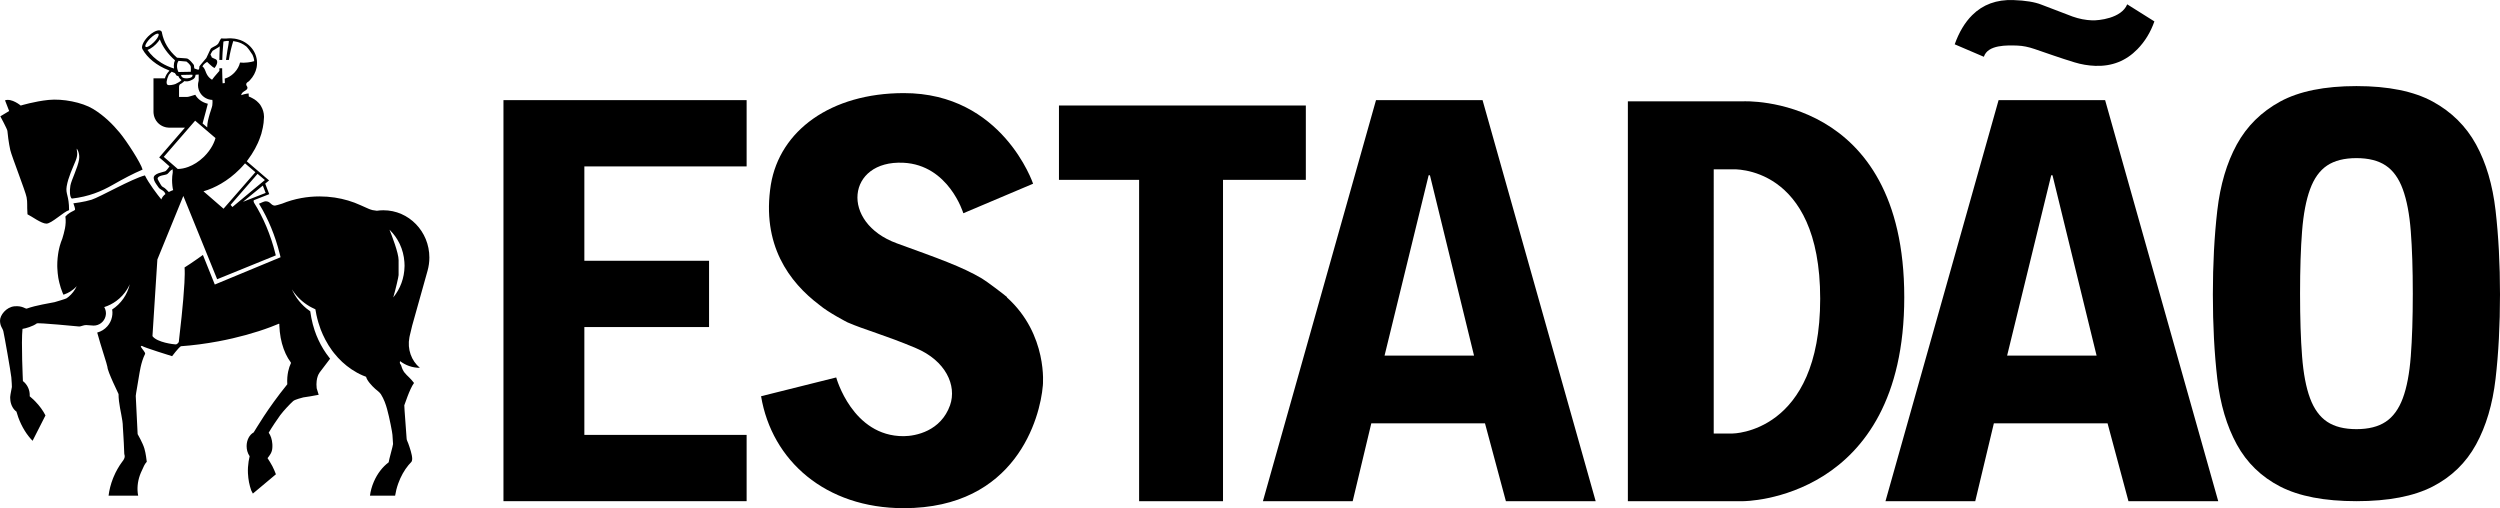 <!-- Generator: Adobe Illustrator 19.1.0, SVG Export Plug-In  -->
<svg version="1.1"
	 xmlns="http://www.w3.org/2000/svg" xmlns:xlink="http://www.w3.org/1999/xlink" xmlns:a="http://ns.adobe.com/AdobeSVGViewerExtensions/3.0/"
	 x="0px" y="0px" width="98.219px" height="19.966px" viewBox="0 0 98.219 19.966"
	 style="enable-background:new 0 0 98.219 19.966;" xml:space="preserve">
<style type="text/css">
	.st0{fill:black;}
	.st1{fill:none;}
</style>
<defs>
</defs>
<path class="st0" d="M94.793,11.536c0,0.964-0.027,1.785-0.079,2.461c-0.052,0.677-0.156,1.226-0.313,1.648
	c-0.156,0.421-0.38,0.73-0.671,0.924c-0.29,0.194-0.675,0.291-1.151,0.291c-0.478,0-0.861-0.097-1.152-0.291
	c-0.291-0.194-0.515-0.503-0.671-0.924c-0.157-0.422-0.261-0.971-0.313-1.648c-0.053-0.676-0.079-1.497-0.079-2.461
	s0.026-1.781,0.079-2.451c0.052-0.67,0.156-1.219,0.313-1.648c0.156-0.428,0.38-0.74,0.671-0.934
	c0.291-0.194,0.674-0.291,1.152-0.291c0.476,0,0.861,0.097,1.151,0.291c0.291,0.194,0.515,0.506,0.671,0.934
	c0.157,0.429,0.261,0.978,0.313,1.648S94.793,10.572,94.793,11.536 M98.219,11.569c0-1.192-0.058-2.291-0.174-3.299
	c-0.116-1.007-0.371-1.872-0.766-2.593c-0.395-0.72-0.963-1.283-1.706-1.688c-0.743-0.404-1.741-0.607-2.994-0.607
	c-1.254,0-2.252,0.203-2.995,0.607c-0.743,0.405-1.311,0.968-1.706,1.688c-0.394,0.721-0.65,1.586-0.766,2.593
	c-0.116,1.008-0.174,2.107-0.174,3.299c0,1.206,0.058,2.31,0.174,3.31c0.116,1.001,0.372,1.861,0.766,2.582
	c0.395,0.721,0.963,1.272,1.706,1.655c0.743,0.382,1.741,0.574,2.995,0.574c1.253,0,2.251-0.192,2.994-0.574
	c0.743-0.383,1.311-0.934,1.706-1.655c0.395-0.721,0.65-1.581,0.766-2.582C98.161,13.879,98.219,12.775,98.219,11.569"/>
<rect x="0" y="0.001" class="st1" width="98.219" height="19.965"/>
<polygon class="st0" points="19.78,3.934 19.78,19.69 29.333,19.69 29.333,17.086 22.958,17.086 22.958,12.849 27.857,12.849 
	27.857,10.245 22.958,10.245 22.958,6.538 29.333,6.538 29.333,3.934 "/>
<polygon class="st0" points="41.604,4.145 41.604,7.066 44.753,7.066 44.753,19.691 48.049,19.691 48.049,7.066 51.303,7.066 
	51.303,4.145 "/>
<path class="st0" d="M84.641,0.841L83.573,0.17C83.346,0.727,82.441,0.808,82.2,0.8c-0.259-0.009-0.516-0.059-0.771-0.149
	l-1.226-0.468c-0.256-0.103-0.625-0.164-1.107-0.181c-0.655-0.022-1.193,0.175-1.612,0.592c-0.291,0.289-0.519,0.673-0.688,1.147
	l1.145,0.49c0.155-0.481,0.912-0.454,1.326-0.44c0.206,0.008,0.429,0.053,0.668,0.135c0.238,0.083,0.49,0.169,0.754,0.259
	c0.264,0.091,0.533,0.178,0.806,0.262s0.548,0.13,0.824,0.14c0.655,0.023,1.206-0.194,1.653-0.652
	C84.27,1.631,84.492,1.265,84.641,0.841"/>
<rect x="0" y="0.001" class="st1" width="98.219" height="19.965"/>
<path class="st0" d="M80.587,6.886h0.051l1.732,7.084h-3.515L80.587,6.886z M78.52,3.934L74.076,19.69h3.527l0.731-3.058h4.467
	l0.821,3.058h3.527L82.705,3.934H78.52z"/>
<path class="st0" d="M56.128,6.886h0.051l1.732,7.084h-3.515L56.128,6.886z M54.06,3.934L49.617,19.69h3.527l0.731-3.058h4.467
	l0.821,3.058h3.527L58.246,3.934H54.06z"/>
<path class="st0" d="M71.511,11.738c0,5.294-3.449,5.294-3.449,5.294h-0.734V6.652h0.734C68.062,6.652,71.511,6.443,71.511,11.738
	 M74.814,11.677c0-8.013-6.326-7.696-6.326-7.696h-4.533V19.69h4.533C68.488,19.69,74.814,19.69,74.814,11.677"/>
<path class="st0" d="M39.557,11.682l0.006-0.011c-0.099-0.089-0.806-0.626-0.986-0.73c-0.782-0.464-1.731-0.795-3.337-1.379
	c-2.245-0.816-1.965-3.273,0.249-3.168c1.789,0.085,2.358,1.984,2.358,1.984l2.741-1.16c0,0-1.198-3.565-5.084-3.56
	c-2.862,0.003-4.865,1.471-5.219,3.596c-0.373,2.366,0.721,3.832,1.911,4.729c0.354,0.3,1.101,0.683,1.101,0.682
	c0.67,0.293,1.46,0.494,2.681,1.009c1.179,0.496,1.619,1.471,1.348,2.246c-0.361,1.017-1.345,1.213-1.822,1.216
	c-2.018,0.012-2.651-2.307-2.651-2.307l-2.952,0.738c0.422,2.53,2.53,4.398,5.603,4.398c4.413,0,5.362-3.555,5.466-4.81
	c0-0.002,0-0.004,0.001-0.005C40.971,15.148,41.182,13.142,39.557,11.682"/>
<path class="st0" d="M5.602,6.663c-0.073-0.269-0.629-1.124-0.9-1.451C4.431,4.886,4.09,4.543,3.657,4.28
	C3.224,4.018,2.462,3.869,1.906,3.926C1.351,3.983,0.814,4.147,0.814,4.147S0.464,3.85,0.197,3.942
	C0.276,4.15,0.36,4.362,0.36,4.362L0.013,4.57c0,0,0.278,0.514,0.278,0.574c0,0.061,0.056,0.505,0.113,0.751
	c0.057,0.247,0.6,1.628,0.641,1.856C1.086,7.978,1.054,8.027,1.08,8.42c0.164,0.076,0.542,0.366,0.744,0.366s0.682-0.473,0.89-0.53
	c0-0.581-0.145-0.631-0.094-0.934c0.06-0.361,0.24-0.726,0.353-1.01c0.114-0.284,0.03-0.385,0.044-0.473
	c0,0,0.131,0.167,0.089,0.431c-0.052,0.321-0.303,0.807-0.34,1.02C2.729,7.503,2.742,7.748,2.822,7.802
	c0.669-0.076,1.165-0.287,1.603-0.537C4.862,7.015,5.226,6.823,5.602,6.663 M15.894,10.435c0,0.01-0.001,0.021-0.001,0.032
	c-0.007,0.46-0.169,0.881-0.434,1.206c-0.003,0.004-0.006,0.008-0.009,0.012c0.091-0.306,0.21-0.817,0.21-0.878V10.22
	c0-0.282-0.265-0.965-0.358-1.195c0.001,0.001,0.003,0.003,0.005,0.004c0.006,0.006,0.012,0.012,0.018,0.018
	c0.146,0.146,0.27,0.317,0.364,0.507c0.007,0.014,0.014,0.029,0.021,0.043c0.099,0.213,0.161,0.448,0.178,0.696
	C15.891,10.34,15.894,10.387,15.894,10.435 M6.398,7.345c-0.02-0.009-0.044-0.03-0.071-0.071C6.264,7.177,6.192,7.036,6.192,7.03
	c0-0.155,0.317-0.14,0.384-0.195c0.071-0.056,0.098-0.134,0.202-0.183l0.006,0.016c0.002,0.03,0.002,0.066,0.003,0.104
	C6.77,6.869,6.76,6.971,6.76,7.076c0,0.137,0.021,0.343,0.044,0.392C6.802,7.467,6.649,7.529,6.632,7.544
	C6.551,7.468,6.492,7.388,6.398,7.345 M6.984,6.639l-0.55-0.477l1.233-1.421l0.799,0.683L8.434,5.526
	C8.408,5.594,8.377,5.662,8.34,5.73C8.301,5.8,8.257,5.869,8.206,5.937C8.153,6.008,8.093,6.078,8.027,6.144
	c-0.01,0.01-0.02,0.019-0.03,0.029C7.811,6.351,7.603,6.481,7.395,6.558C7.255,6.61,7.116,6.637,6.984,6.639 M7.994,7.516
	c0.232-0.067,0.465-0.168,0.692-0.301C8.94,7.067,9.185,6.879,9.411,6.652c0.005-0.005,0.01-0.011,0.016-0.016
	c0.016-0.017,0.032-0.033,0.048-0.05C9.487,6.573,9.5,6.56,9.512,6.547c0.022-0.024,0.044-0.048,0.065-0.073
	c0.014-0.015,0.027-0.031,0.041-0.047C9.62,6.424,9.623,6.42,9.626,6.417l0.407,0.348L9.595,7.267L8.782,8.2L8.734,8.158
	L7.994,7.516z M9.06,8.049l0.927-1.067l0.026-0.029c0,0,0.006-0.003,0.005-0.007l0.1-0.116l0.283,0.238l0.006,0.005l-0.37,0.306
	L9.13,8.133L9.06,8.049z M9.546,7.928l0.126-0.103l0.621-0.507l0.033-0.027l0.111,0.289l-0.014,0.005L9.609,7.904L9.546,7.928z
	 M9.431,2.457L9.431,2.457C9.429,2.46,9.428,2.462,9.428,2.465c-0.03,0.127-0.1,0.26-0.207,0.376
	c-0.084,0.091-0.18,0.16-0.277,0.205C8.92,3.057,8.896,3.066,8.872,3.074c-0.014,0.005-0.028,0.01-0.043,0.013
	c0,0.025,0.001,0.049,0.002,0.073c0,0.034,0.001,0.069,0.002,0.103L8.818,3.264L8.746,3.273C8.744,3.242,8.743,3.211,8.741,3.179
	C8.74,3.166,8.74,3.153,8.739,3.141c0-0.012-0.001-0.025-0.001-0.037c0-0.008-0.001-0.016-0.001-0.023
	C8.736,3.043,8.735,3.005,8.734,2.967C8.733,2.944,8.732,2.922,8.732,2.9C8.731,2.861,8.73,2.823,8.729,2.784
	c0-0.004,0-0.007,0-0.01c0-0.004,0-0.007,0-0.012l0,0c0-0.014,0-0.028,0-0.042c-0.001-0.012,0-0.025,0-0.038H8.618
	C8.619,2.7,8.619,2.718,8.619,2.736c0,0.016,0.001,0.032,0.001,0.048C8.612,2.793,8.604,2.803,8.596,2.812
	C8.595,2.813,8.594,2.814,8.594,2.814C8.553,2.861,8.512,2.909,8.471,2.957C8.459,2.97,8.447,2.984,8.436,2.998
	C8.434,3,8.431,3.003,8.429,3.006c-0.005,0.005-0.01,0.011-0.014,0.016c-0.03,0.037-0.058,0.074-0.084,0.111
	C8.293,3.11,8.261,3.085,8.234,3.06c-0.028-0.026-0.05-0.053-0.069-0.08c-0.011-0.015-0.02-0.029-0.029-0.044
	c-0.012-0.02-0.021-0.041-0.031-0.061C8.099,2.861,8.093,2.847,8.087,2.833C8.084,2.825,8.081,2.817,8.079,2.81
	C8.067,2.779,8.056,2.751,8.043,2.724C8.033,2.701,8.021,2.68,8.006,2.661C7.992,2.644,7.975,2.628,7.954,2.617
	C7.962,2.588,7.978,2.563,7.997,2.54c0.036-0.042,0.087-0.077,0.139-0.11c0.055,0.053,0.128,0.125,0.198,0.181
	C8.336,2.613,8.338,2.615,8.34,2.616c0.029,0.023,0.058,0.043,0.084,0.057C8.474,2.62,8.512,2.548,8.527,2.49
	c0.005-0.017,0.007-0.034,0.007-0.048c0-0.067-0.025-0.096-0.065-0.117c-0.04-0.022-0.095-0.034-0.151-0.071
	c-0.002-0.03-0.022-0.07-0.05-0.102c0.023-0.067,0.086-0.157,0.086-0.157s0.068-0.042,0.132-0.079
	c0.063-0.037,0.122-0.071,0.148-0.095c0.001,0.087-0.008,0.14-0.007,0.202c0,0.008,0,0.015-0.001,0.022
	C8.625,2.081,8.624,2.118,8.622,2.154C8.62,2.22,8.619,2.287,8.618,2.355h0.115c0-0.023,0.001-0.045,0.002-0.068
	c0.001-0.036,0.002-0.073,0.004-0.109c0.002-0.039,0.004-0.077,0.006-0.115c0.008-0.15,0.019-0.295,0.033-0.432
	C8.794,1.627,8.809,1.623,8.825,1.62C8.854,1.615,8.882,1.611,8.91,1.608c0.006,0,0.011,0,0.017,0
	C8.948,1.609,8.97,1.609,8.992,1.61c0.006,0.017-0.045,0.316-0.057,0.369c-0.006,0.03-0.052,0.345-0.054,0.362
	c0,0.002-0.001,0.005-0.001,0.007c0,0.003-0.001,0.005-0.001,0.007h0.11l0.002,0.004c0.022-0.137,0.047-0.273,0.078-0.4
	c0.029-0.12,0.06-0.235,0.095-0.345C9.26,1.628,9.378,1.656,9.463,1.695c0.003,0.001,0.006,0.003,0.01,0.004
	C9.539,1.73,9.601,1.768,9.658,1.812c0.009,0.007,0.019,0.014,0.027,0.021c0.04,0.042,0.076,0.088,0.11,0.134
	C9.846,2.038,9.889,2.106,9.92,2.151c0.019,0.028,0.019,0.066,0.04,0.105c0.007,0.022,0.013,0.045,0.017,0.067
	c0.005,0.025,0.007,0.049,0.01,0.073v0.005C9.98,2.403,9.974,2.405,9.968,2.407C9.934,2.417,9.9,2.426,9.864,2.433
	c-0.088,0.018-0.18,0.028-0.276,0.03c-0.008,0-0.017,0.001-0.025,0.001C9.518,2.464,9.475,2.461,9.431,2.457 M7.882,3.674
	c0.102,0.148,0.27,0.245,0.461,0.251c0.011,0.057,0.005,0.15-0.002,0.214C8.333,4.203,8.267,4.379,8.24,4.474
	C8.191,4.649,8.138,4.825,8.141,5.006L7.959,4.85c0.039-0.152,0.082-0.307,0.125-0.462C8.112,4.284,8.14,4.179,8.165,4.076
	C7.941,4.024,7.763,3.89,7.672,3.723C7.56,3.756,7.399,3.811,7.356,3.808H7.034V3.433C7.033,3.37,7.047,3.337,7.07,3.313
	c0.045-0.022,0.089-0.052,0.131-0.088C7.215,3.213,7.228,3.2,7.24,3.187c0.086,0.019,0.175,0.01,0.252-0.026
	C7.53,3.142,7.589,3.118,7.616,3.09c0.049-0.04,0.059-0.091,0.071-0.154c0.04-0.002,0.08-0.005,0.119-0.009v0.24
	c0,0.002,0,0.003,0,0.005c-0.004,0.01-0.006,0.02-0.008,0.03C7.786,3.248,7.779,3.296,7.779,3.345
	C7.779,3.467,7.817,3.581,7.882,3.674 M7.359,3.077C7.103,3.094,7.116,2.944,7.116,2.944l0.442-0.009
	C7.558,2.935,7.616,3.059,7.359,3.077 M7.496,2.82c0,0-0.486,0.01-0.486,0.009c-0.099-0.21-0.045-0.372,0.003-0.438
	c0.003-0.003,0.313,0.027,0.313,0.027s0.151,0.108,0.17,0.203C7.505,2.665,7.496,2.787,7.496,2.82 M7.01,2.993
	c0.035,0.101,0.099,0.125,0.122,0.152C7.116,3.183,6.95,3.278,6.89,3.302C6.829,3.326,6.624,3.374,6.575,3.325
	C6.525,3.276,6.536,3.151,6.63,2.943c0.029-0.041,0.081-0.096,0.115-0.125C6.817,2.854,6.847,2.857,6.871,2.87
	c0.022,0.037,0.043,0.069,0.064,0.096C6.951,2.987,6.995,2.977,7.01,2.993 M6.875,2.37c-0.013,0.026-0.023,0.053-0.03,0.082
	C6.842,2.461,6.84,2.47,6.839,2.479C6.825,2.544,6.824,2.617,6.836,2.692C6.655,2.636,6.487,2.561,6.338,2.469
	C6.109,2.33,5.923,2.154,5.794,1.961c0.036-0.012,0.075-0.03,0.115-0.054C5.98,1.866,6.055,1.809,6.125,1.738
	C6.188,1.675,6.24,1.61,6.279,1.547C6.388,1.835,6.593,2.123,6.875,2.37 M6.231,1.343c0.005,0.013,0.004,0.029-0.001,0.05
	C6.212,1.459,6.144,1.56,6.045,1.658C5.91,1.795,5.769,1.874,5.723,1.841C5.722,1.84,5.72,1.84,5.718,1.839
	C5.712,1.833,5.71,1.824,5.709,1.814c-0.005-0.059,0.07-0.183,0.189-0.303c0.058-0.058,0.117-0.105,0.17-0.139
	c0.064-0.041,0.118-0.059,0.146-0.047c0.004,0.002,0.008,0.003,0.011,0.006S6.229,1.339,6.231,1.343 M16.869,10.119
	c0-1.026-0.808-1.858-1.804-1.858c-0.088,0-0.174,0.006-0.259,0.019c-0.059-0.006-0.118-0.014-0.173-0.026
	c-0.02-0.004-0.051-0.014-0.082-0.025c-0.022-0.008-0.043-0.016-0.061-0.023c-0.037-0.015-0.077-0.034-0.12-0.053
	c-0.065-0.029-0.135-0.061-0.202-0.09c-0.312-0.144-0.655-0.247-1.018-0.302c-0.193-0.029-0.392-0.044-0.595-0.044
	c-0.246,0-0.485,0.022-0.716,0.064C11.575,7.829,11.322,7.903,11.085,8c-0.139,0.043-0.255,0.078-0.284,0.078
	c-0.158,0-0.17-0.17-0.364-0.17c-0.06,0-0.183,0.064-0.264,0.097c0,0.001,0.027,0.041,0.028,0.041
	c0.337,0.556,0.61,1.208,0.788,1.925c0.003,0.011,0.006,0.023,0.009,0.035c0.008,0.034,0.016,0.068,0.024,0.101
	c0,0-2.576,1.067-2.583,1.072c-0.017-0.045-0.467-1.162-0.467-1.162s-0.474,0.341-0.721,0.491c0.012,0.138,0.009,0.353-0.005,0.606
	c-0.042,0.793-0.179,1.963-0.222,2.328c-0.038,0.045-0.065,0.089-0.125,0.089c-0.061,0-0.727-0.074-0.909-0.325l0.111-1.737
	l0.082-1.273l0.883-2.162l0.137-0.335l0.26,0.64l1.069,2.632l2.303-0.937c-0.001-0.007-0.003-0.014-0.004-0.02
	c-0.001-0.003-0.002-0.006-0.002-0.008c-0.003-0.009-0.005-0.018-0.007-0.028c-0.187-0.754-0.479-1.437-0.84-2.011
	C9.971,7.938,9.965,7.922,9.965,7.92c0-0.053-0.003-0.044,0.011-0.056l0.602-0.236L10.42,7.214l0.152-0.125l-0.041-0.035
	l-0.15-0.128l-0.232-0.2L9.866,6.484L9.742,6.378l-0.047-0.04L9.751,6.26c0,0,0.091-0.127,0.133-0.191
	c0.097-0.149,0.18-0.301,0.249-0.455c0.043-0.098,0.081-0.196,0.113-0.295c0.019-0.052,0.032-0.093,0.033-0.111
	c0.036-0.128,0.062-0.256,0.077-0.382c0.009-0.075,0.014-0.15,0.016-0.223c0-0.005,0-0.009,0-0.013c0-0.005,0-0.011,0-0.016
	c-0.003-0.147-0.045-0.285-0.116-0.403c-0.019-0.039-0.047-0.077-0.082-0.114c-0.005-0.006-0.01-0.011-0.015-0.016
	c-0.024-0.027-0.051-0.051-0.078-0.075c-0.053-0.044-0.112-0.083-0.175-0.114c-0.05-0.027-0.095-0.048-0.13-0.059
	c0,0-0.001-0.001-0.002-0.001C9.771,3.756,9.771,3.717,9.768,3.671c-0.026,0.002-0.051,0.006-0.076,0.01
	C9.621,3.693,9.553,3.711,9.49,3.734C9.485,3.735,9.48,3.737,9.475,3.739C9.496,3.603,9.65,3.576,9.703,3.503
	C9.715,3.487,9.722,3.47,9.722,3.448c0-0.021-0.006-0.036-0.014-0.049C9.694,3.373,9.674,3.354,9.674,3.315
	c0-0.017,0.004-0.031,0.01-0.042C9.691,3.259,9.7,3.248,9.71,3.24c0.001-0.001,0.003-0.002,0.004-0.003
	c0.011-0.008,0.021-0.014,0.027-0.018c0.012-0.008,0.023-0.016,0.035-0.025C9.791,3.18,9.805,3.165,9.819,3.15
	c0.133-0.14,0.225-0.311,0.262-0.494c0.002-0.015,0.005-0.03,0.007-0.045c0.003-0.02,0.006-0.04,0.007-0.06
	c0.005-0.062,0.004-0.125-0.003-0.188c-0.003-0.02-0.006-0.04-0.01-0.06c-0.039-0.21-0.15-0.39-0.304-0.527
	C9.736,1.739,9.69,1.705,9.642,1.674C9.638,1.672,9.634,1.669,9.63,1.667C9.581,1.634,9.51,1.599,9.452,1.578
	C9.44,1.573,9.429,1.569,9.418,1.566C9.411,1.564,9.404,1.562,9.397,1.561C9.34,1.543,9.281,1.529,9.221,1.519
	C9.168,1.511,9.114,1.506,9.059,1.505c-0.035-0.001-0.07,0-0.105,0.003C8.94,1.509,8.925,1.51,8.911,1.512
	C8.899,1.513,8.888,1.513,8.876,1.515C8.85,1.514,8.821,1.513,8.792,1.513C8.759,1.512,8.724,1.511,8.686,1.511
	c-0.009,0.013-0.017,0.026-0.025,0.04C8.658,1.555,8.655,1.56,8.652,1.565c-0.03,0.052-0.052,0.1-0.069,0.132
	C8.58,1.701,8.578,1.705,8.576,1.709C8.568,1.721,8.558,1.732,8.547,1.742C8.455,1.83,8.303,1.856,8.268,1.933
	C8.233,2.011,8.106,2.28,8.106,2.28S7.832,2.598,7.832,2.612c0,0.059,0.003,0.087-0.038,0.131C7.727,2.722,7.635,2.694,7.632,2.686
	C7.625,2.663,7.627,2.577,7.617,2.555c-0.005-0.012-0.196-0.27-0.298-0.261C7.295,2.296,6.956,2.267,6.955,2.267
	c-0.339-0.29-0.522-0.623-0.592-0.975c0-0.003,0-0.007,0-0.01C6.361,1.276,6.36,1.269,6.358,1.263
	c-0.005-0.016-0.013-0.03-0.025-0.041c-0.03-0.03-0.079-0.037-0.139-0.025C6.15,1.206,6.1,1.226,6.047,1.255
	C5.973,1.296,5.893,1.357,5.818,1.432C5.797,1.453,5.777,1.475,5.759,1.497C5.713,1.55,5.674,1.604,5.645,1.656
	C5.584,1.765,5.563,1.863,5.592,1.922C5.594,1.926,5.597,1.93,5.599,1.934c0.187,0.338,0.553,0.641,1.025,0.824
	c0-0.001,0.034,0.018,0.033,0.02c-0.092,0.093-0.153,0.2-0.179,0.299H6.03v1.316c0,0.001,0,0.002,0,0.004c0,0.001,0,0.003,0,0.004
	c0,0.02,0.002,0.039,0.004,0.057c0.002,0.021,0.006,0.041,0.01,0.06c0.002,0.013,0.004,0.025,0.007,0.037
	C6.067,4.614,6.091,4.67,6.122,4.72c0.007,0.011,0.014,0.023,0.021,0.033c0.094,0.133,0.24,0.227,0.408,0.254
	c0.03,0.005,0.06,0.008,0.092,0.009c0.002,0,0.004,0,0.006,0s0.004,0,0.006,0h0.608c0.001,0,0.002,0,0.002,0l-1.01,1.168
	c0,0,0.301,0.253,0.404,0.353c-0.005,0.01-0.115,0.161-0.155,0.185c-0.07,0.043-0.497,0.08-0.464,0.289
	c0.003,0.015,0.006,0.041,0.016,0.072C6.084,7.169,6.19,7.307,6.234,7.37c0.07,0.094,0.217,0.102,0.265,0.255
	c-0.068,0.043-0.145,0.146-0.16,0.211c-0.158-0.19-0.497-0.638-0.646-0.945C5.175,7.025,3.926,7.742,3.596,7.847
	C3.32,7.935,2.883,7.988,2.883,7.988c0.024,0.081,0.07,0.185,0.066,0.246C2.947,8.265,2.847,8.295,2.733,8.366
	C2.687,8.395,2.618,8.449,2.569,8.507c0.046,0.329-0.05,0.626-0.121,0.868c-0.038,0.092-0.072,0.189-0.1,0.29
	C2.34,9.696,2.332,9.728,2.325,9.759C2.307,9.833,2.293,9.91,2.282,9.987c-0.014,0.096-0.024,0.195-0.029,0.296
	c-0.001,0.026-0.002,0.053-0.002,0.08c-0.001,0.02-0.001,0.04-0.001,0.06c0,0.016,0,0.033,0,0.05
	c0.001,0.024,0.002,0.048,0.003,0.072c0.006,0.126,0.018,0.248,0.037,0.367c0.005,0.028,0.011,0.055,0.016,0.082
	c0.008,0.038,0.016,0.076,0.025,0.113c0.033,0.138,0.076,0.27,0.127,0.394c0.006,0.014,0.012,0.027,0.018,0.041
	c0.003,0.008,0.006,0.016,0.01,0.024c0.001,0.004,0.003,0.008,0.005,0.012c0.012-0.004,0.024-0.008,0.036-0.012
	c0.08-0.028,0.156-0.064,0.226-0.107c0.047-0.029,0.092-0.061,0.134-0.095c0.046-0.038,0.088-0.078,0.127-0.122
	c-0.074,0.165-0.187,0.309-0.325,0.423c-0.024,0.019-0.049,0.038-0.075,0.055c-0.017,0.009-0.036,0.017-0.058,0.024
	c-0.002,0.001-0.344,0.112-0.411,0.127c-0.201,0.045-0.715,0.117-1.091,0.252c-0.057,0.021-0.167-0.119-0.488-0.089
	C0.244,12.064-0.007,12.386,0,12.608c0.008,0.222,0.1,0.278,0.131,0.405c0.039,0.164,0.286,1.564,0.314,1.811
	c0.017,0.157,0.022,0.379,0.022,0.38c0,0.023-0.06,0.286-0.065,0.376C0.401,15.596,0.4,15.611,0.4,15.627
	c0,0.042,0.003,0.082,0.009,0.121c0.028,0.184,0.117,0.338,0.237,0.423c0.003,0.008,0.005,0.017,0.008,0.025
	c0.019,0.068,0.041,0.136,0.065,0.204c0.137,0.373,0.336,0.69,0.561,0.918l0.006-0.012l0.495-0.974l0.005-0.012
	c-0.095-0.187-0.23-0.375-0.401-0.55c-0.02-0.022-0.041-0.044-0.064-0.064c0,0,0,0,0-0.001c-0.049-0.047-0.101-0.093-0.155-0.137
	c0.001-0.015,0.002-0.03,0.002-0.046c0-0.194-0.079-0.369-0.206-0.496c-0.02-0.019-0.041-0.037-0.062-0.054
	c0-0.04-0.073-1.509-0.016-2.051c0.107-0.013,0.409-0.098,0.561-0.214c0.048-0.037,1.623,0.117,1.669,0.121
	c0.047,0.005,0.18-0.061,0.271-0.057c0.092,0.003,0.238,0.021,0.294,0.021c0.109,0,0.21-0.037,0.291-0.098
	c0.087-0.066,0.151-0.161,0.178-0.271c0.006-0.024,0.01-0.05,0.012-0.076c0.001-0.012,0.002-0.025,0.002-0.038
	c0-0.006-0.001-0.011-0.001-0.016c0-0.018-0.002-0.035-0.004-0.051c-0.003-0.018-0.006-0.036-0.011-0.053
	c-0.011-0.044-0.028-0.086-0.051-0.124c0.088-0.027,0.171-0.063,0.252-0.104c0.077-0.039,0.15-0.084,0.22-0.135
	c0.171-0.125,0.317-0.282,0.429-0.463c0.038-0.063,0.073-0.128,0.102-0.195c-0.095,0.413-0.348,0.766-0.692,0.992
	c0.005,0.034,0.01,0.068,0.011,0.103c0.002,0.066-0.004,0.131-0.018,0.193c-0.028,0.137-0.092,0.261-0.182,0.363
	c-0.103,0.118-0.241,0.205-0.398,0.247c0.126,0.475,0.401,1.291,0.401,1.35c0,0.176,0.437,1.057,0.437,1.066
	c0,0.371,0.106,0.739,0.15,1.053c0.012,0.081,0.019,0.159,0.019,0.232c0,0.061,0.034,0.437,0.055,1.043
	c0,0.051,0.018,0.06,0.018,0.12c0,0.049-0.02,0.097-0.047,0.141c-0.002,0.003-0.004,0.007-0.007,0.01
	c-0.021,0.028-0.042,0.056-0.062,0.085c-0.028,0.038-0.055,0.077-0.081,0.117c-0.059,0.092-0.114,0.19-0.165,0.291
	c-0.024,0.05-0.047,0.101-0.068,0.151c-0.015,0.03-0.026,0.055-0.029,0.069c-0.09,0.228-0.148,0.458-0.175,0.681h1.163
	c-0.014-0.068-0.022-0.138-0.025-0.21c-0.01-0.253,0.045-0.526,0.174-0.786c0.072-0.147,0.087-0.225,0.189-0.337
	c-0.017-0.105-0.03-0.298-0.093-0.517c-0.063-0.22-0.265-0.566-0.266-0.569c0,0-0.074-1.44-0.074-1.501s0.099-0.58,0.138-0.845
	c0.009-0.023,0.058-0.471,0.228-0.803c0.027-0.054-0.123-0.199-0.17-0.288l0.028-0.03c0.007,0,0.014,0.001,0.021,0.002
	c0.06,0.056,1.183,0.403,1.183,0.403s0.245-0.328,0.346-0.391C7.57,13.57,8.066,13.506,8.58,13.41
	c0.761-0.143,1.461-0.339,2.053-0.562c0.114-0.043,0.224-0.087,0.33-0.132c0.006,0.005,0.008,0.011,0.011,0.019
	c0,0.02,0.001,0.04,0.001,0.061c0.003,0.08,0.009,0.158,0.017,0.235c0.034,0.324,0.116,0.62,0.232,0.869
	c0.057,0.123,0.123,0.233,0.195,0.33c0.006,0.011,0.01,0.02,0.014,0.029c-0.047,0.096-0.085,0.211-0.112,0.337
	c-0.014,0.071-0.026,0.145-0.032,0.223c-0.008,0.097-0.008,0.19-0.002,0.279c-0.794,0.981-1.214,1.729-1.314,1.88
	c-0.003,0.004-0.006,0.009-0.009,0.013c-0.161,0.086-0.275,0.294-0.275,0.537c0,0.069,0.01,0.135,0.026,0.196
	c0.021,0.075,0.053,0.143,0.093,0.2c-0.017,0.068-0.03,0.137-0.041,0.207c-0.023,0.148-0.033,0.301-0.026,0.459
	c0,0.005,0,0.009,0.001,0.014c0.011,0.236,0.056,0.46,0.129,0.666c0.019,0.043,0.04,0.084,0.063,0.122l0.322-0.269l0.564-0.473
	l0.02-0.016c-0.038-0.104-0.085-0.212-0.14-0.32c-0.047-0.093-0.137-0.234-0.189-0.315c0.081-0.106,0.176-0.213,0.188-0.397
	c0.002-0.026,0.003-0.053,0.003-0.08c0-0.025-0.001-0.05-0.002-0.075c-0.012-0.182-0.066-0.341-0.144-0.447
	c0.11-0.192,0.368-0.575,0.451-0.685c0.142-0.189,0.387-0.447,0.512-0.559c0.067-0.06,0.346-0.129,0.396-0.143
	c0.066-0.009,0.274-0.042,0.274-0.042l0.312-0.057l0.019-0.003l-0.077-0.251c-0.001-0.005-0.002-0.01-0.002-0.015
	c-0.011-0.098-0.011-0.193,0-0.28c0.008-0.07,0.024-0.135,0.045-0.193c0.008-0.022,0.017-0.042,0.026-0.061
	c0.012-0.025,0.026-0.049,0.041-0.07c0.004-0.005,0.007-0.011,0.011-0.016c0.11-0.151,0.363-0.483,0.405-0.533
	c-0.008-0.01-0.016-0.021-0.024-0.031c-0.004-0.005-0.008-0.01-0.012-0.015c-0.165-0.209-0.308-0.441-0.424-0.693
	c-0.056-0.12-0.106-0.245-0.149-0.374c-0.053-0.157-0.095-0.321-0.128-0.489c-0.015-0.078-0.028-0.156-0.039-0.235
	c-0.001-0.008-0.002-0.016-0.003-0.024c-0.053-0.036-0.104-0.074-0.153-0.114c-0.139-0.115-0.262-0.248-0.367-0.395
	c-0.065-0.091-0.123-0.189-0.173-0.291c-0.01-0.021-0.021-0.041-0.03-0.063c0.012,0.019,0.025,0.037,0.037,0.055
	c0.168,0.245,0.386,0.451,0.641,0.603c0.008,0.005,0.017,0.01,0.025,0.015c0.022,0.013,0.045,0.025,0.067,0.036
	c0.051,0.027,0.102,0.053,0.154,0.075c0.012,0.074,0.025,0.147,0.04,0.219c0.023,0.105,0.049,0.208,0.079,0.308
	c0.026,0.089,0.055,0.176,0.087,0.261c0.054,0.141,0.116,0.277,0.185,0.407c0.08,0.152,0.169,0.295,0.268,0.43
	c0.024,0.032,0.049,0.064,0.074,0.096c0.199,0.251,0.431,0.466,0.688,0.638c0.139,0.094,0.286,0.175,0.44,0.241
	c0.043,0.018,0.086,0.035,0.13,0.051c0.033,0.146,0.225,0.355,0.361,0.476c0.061,0.052,0.174,0.134,0.222,0.21
	c0.119,0.188,0.193,0.403,0.241,0.578c0.094,0.334,0.212,0.954,0.212,1.015c0,0.061,0.024,0.303,0.024,0.364
	c0,0.06-0.169,0.642-0.169,0.702c0,0.006-0.003,0.012-0.007,0.019c-0.231,0.172-0.441,0.436-0.581,0.764
	c-0.078,0.183-0.128,0.367-0.15,0.544h0.988c0.024-0.155,0.064-0.316,0.122-0.478c0.1-0.28,0.24-0.526,0.401-0.721
	c0.039-0.048,0.08-0.092,0.121-0.134c0.015-0.027,0.023-0.058,0.026-0.096c0-0.006,0.001-0.012,0.001-0.019
	c0-0.166-0.095-0.44-0.156-0.61c-0.024-0.066-0.063-0.129-0.063-0.19c0-0.06-0.097-1.258-0.091-1.304
	c0.016-0.021,0.201-0.63,0.382-0.877c-0.07-0.093-0.132-0.159-0.189-0.215c-0.141-0.14-0.243-0.214-0.314-0.467
	c-0.012-0.051-0.054-0.057-0.054-0.118c0-0.029,0.005-0.045,0.012-0.056c0.215,0.164,0.483,0.261,0.774,0.261h0.001
	c-0.333-0.275-0.501-0.733-0.411-1.196c0.003-0.019,0.007-0.037,0.011-0.055c0.031-0.14,0.066-0.291,0.097-0.405l0.252-0.899
	l0.354-1.263v-0.001C16.844,10.469,16.869,10.297,16.869,10.119"/>
</svg>